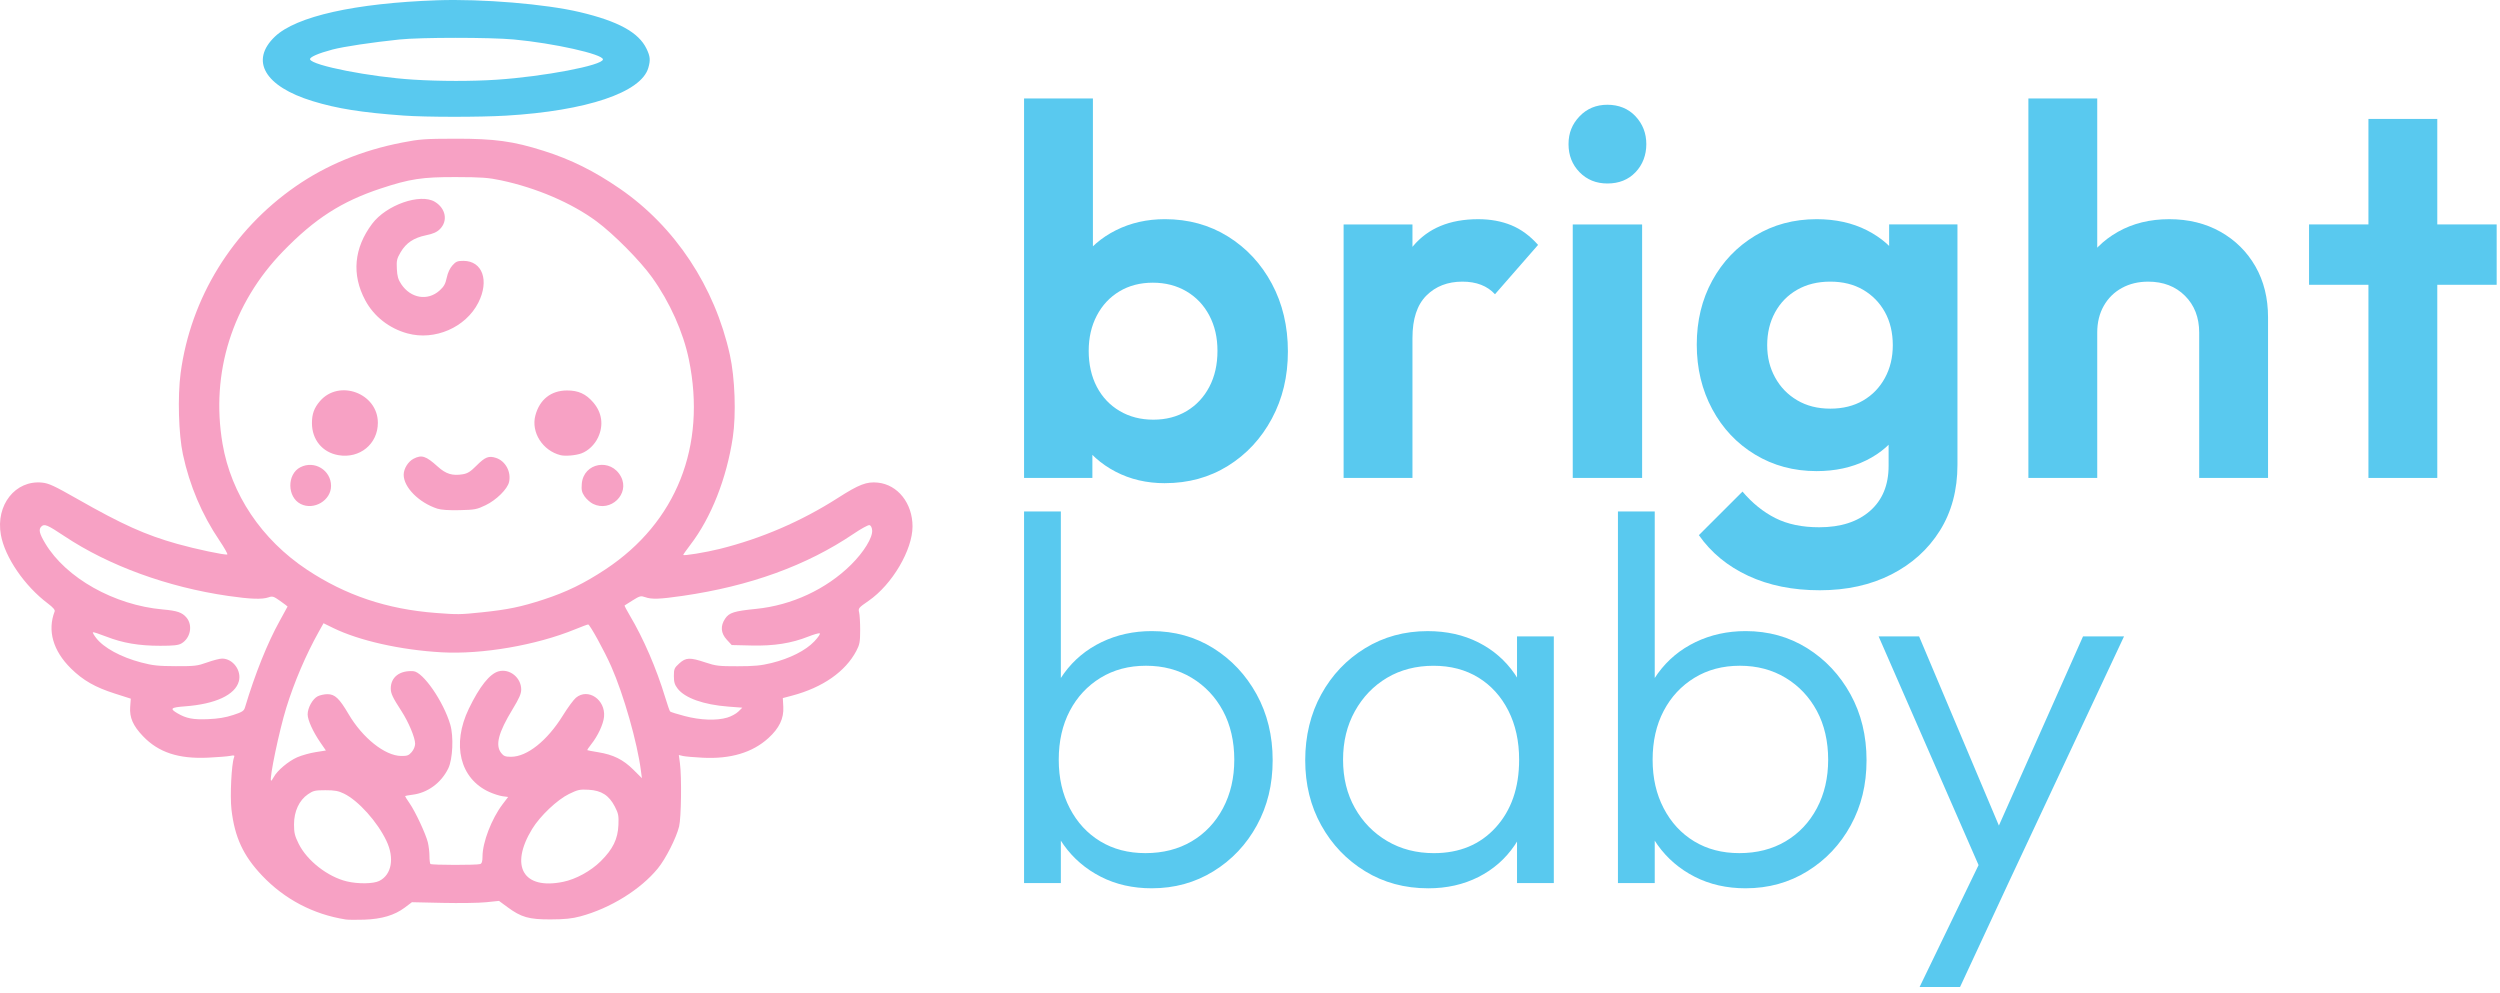 <svg width="375" height="149" viewBox="0 0 375 149" fill="none" xmlns="http://www.w3.org/2000/svg">
<path d="M51.843 137.919C47.001 137.156 42.692 134.895 39.312 131.337C36.483 128.357 35.197 125.581 34.719 121.415C34.487 119.388 34.723 114.599 35.104 113.615C35.229 113.288 35.154 113.259 34.516 113.384C34.111 113.465 32.621 113.583 31.202 113.649C26.774 113.857 23.767 112.861 21.443 110.423C19.942 108.848 19.411 107.629 19.527 106.03L19.618 104.799L17.24 104.04C14.275 103.095 12.466 102.061 10.655 100.282C7.955 97.628 7.085 94.592 8.199 91.709C8.283 91.492 7.955 91.105 7.187 90.529C3.681 87.897 0.73 83.584 0.13 80.221C-0.67 75.75 2.31 71.981 6.32 72.392C7.32 72.494 8.136 72.872 11.613 74.85C18.346 78.683 21.8 80.237 26.58 81.582C29.343 82.361 33.758 83.294 34.093 83.17C34.198 83.133 33.669 82.193 32.919 81.079C30.281 77.175 28.441 72.834 27.438 68.163C26.791 65.15 26.63 59.461 27.092 55.983C28.59 44.711 34.841 34.554 44.343 27.96C48.957 24.754 54.319 22.547 60.337 21.38C62.956 20.87 63.735 20.814 68.292 20.806C74.186 20.794 76.986 21.178 81.554 22.628C85.671 23.934 89.125 25.649 92.986 28.306C101.27 34.007 107.217 42.995 109.481 53.23C110.243 56.675 110.438 62.154 109.921 65.603C108.999 71.76 106.671 77.654 103.555 81.718C102.973 82.48 102.491 83.162 102.487 83.234C102.476 83.415 105.86 82.861 107.954 82.339C114.218 80.779 120.223 78.188 125.692 74.686C128.852 72.662 130.001 72.22 131.671 72.393C134.669 72.7 136.879 75.492 136.879 78.969C136.879 82.446 133.859 87.67 130.259 90.146C128.784 91.162 128.718 91.243 128.868 91.853C128.956 92.205 129.028 93.404 129.025 94.521C129.022 96.299 128.95 96.683 128.447 97.639C126.809 100.751 123.387 103.133 118.819 104.343L117.422 104.712L117.495 106.029C117.593 107.764 116.889 109.237 115.25 110.722C112.859 112.893 109.58 113.87 105.404 113.659C104.092 113.593 102.748 113.475 102.421 113.394L101.824 113.25L101.992 114.503C102.265 116.574 102.186 122.668 101.865 123.973C101.443 125.695 99.867 128.802 98.676 130.263C96.078 133.44 91.519 136.261 87.046 137.457C85.784 137.795 84.718 137.903 82.591 137.911C79.336 137.923 78.184 137.596 76.089 136.048L74.85 135.135L72.915 135.335C71.851 135.446 68.912 135.491 66.383 135.433L61.789 135.331L60.709 136.143C59.185 137.287 57.267 137.858 54.643 137.95C53.459 137.991 52.199 137.979 51.844 137.922M56.892 132.137C58.754 131.209 59.197 128.714 57.961 126.121C56.596 123.256 53.757 120.096 51.6 119.044C50.757 118.632 50.216 118.533 48.813 118.533C47.251 118.533 46.986 118.594 46.184 119.147C44.868 120.051 44.103 121.712 44.103 123.659C44.103 124.918 44.214 125.383 44.804 126.57C46.06 129.103 49.149 131.517 52.023 132.208C53.709 132.613 56.003 132.581 56.891 132.138M84.46 132.279C86.388 131.884 88.626 130.657 90.121 129.172C91.934 127.373 92.673 125.862 92.764 123.762C92.824 122.349 92.76 122.023 92.226 120.99C91.353 119.301 90.218 118.572 88.298 118.463C86.967 118.388 86.677 118.452 85.354 119.096C83.57 119.968 81.009 122.4 79.819 124.35C76.413 129.946 78.493 133.497 84.46 132.278M72.036 129.606C72.28 129.514 72.376 129.193 72.376 128.477C72.376 126.355 73.74 122.807 75.388 120.639L76.22 119.546L75.388 119.436C74.931 119.374 74.029 119.086 73.386 118.794C68.987 116.795 67.733 111.677 70.326 106.305C71.941 102.963 73.46 101.055 74.801 100.697C76.454 100.255 78.181 101.65 78.181 103.426C78.181 104.068 77.882 104.749 76.889 106.381C74.75 109.899 74.259 111.787 75.186 112.957C75.556 113.422 75.806 113.518 76.657 113.518C79.063 113.518 82.086 111.11 84.428 107.329C85.152 106.157 86.034 104.96 86.386 104.663C88.202 103.147 90.855 104.949 90.605 107.529C90.497 108.635 89.674 110.397 88.685 111.638C88.319 112.097 88.056 112.496 88.1 112.527C88.143 112.557 88.876 112.696 89.726 112.834C91.99 113.201 93.473 113.935 94.983 115.434L96.284 116.725L96.139 115.602C95.593 111.368 93.559 104.22 91.69 99.975C90.68 97.679 88.476 93.668 88.225 93.668C88.128 93.668 87.255 93.992 86.285 94.39C80.454 96.782 72.318 98.187 66.25 97.847C60.124 97.506 53.869 96.102 49.97 94.193L48.529 93.486L47.792 94.806C45.889 98.208 44.129 102.331 42.945 106.153C41.881 109.593 40.37 116.819 40.656 117.102C40.701 117.147 40.883 116.905 41.06 116.566C41.558 115.608 43.257 114.174 44.581 113.594C45.242 113.304 46.48 112.956 47.334 112.821L48.884 112.575L48.06 111.38C46.943 109.751 46.149 108.006 46.147 107.158C46.144 106.182 46.886 104.839 47.641 104.45C47.99 104.27 48.657 104.126 49.12 104.126C50.232 104.126 50.904 104.761 52.283 107.112C54.386 110.693 57.733 113.361 60.165 113.395C61.076 113.407 61.306 113.323 61.752 112.811C62.052 112.465 62.27 111.942 62.27 111.567C62.27 110.653 61.294 108.323 60.206 106.643C58.892 104.613 58.615 104.024 58.615 103.273C58.615 101.568 59.959 100.538 62.001 100.677C63.455 100.778 66.523 105.219 67.544 108.702C68.065 110.484 67.91 113.884 67.244 115.255C66.173 117.45 64.133 118.942 61.832 119.214C61.245 119.282 60.765 119.381 60.765 119.431C60.765 119.481 61.064 119.956 61.431 120.483C62.308 121.748 63.873 125.101 64.179 126.363C64.31 126.914 64.42 127.835 64.42 128.41C64.42 128.984 64.484 129.518 64.564 129.594C64.742 129.773 71.571 129.784 72.036 129.606ZM34.956 107.259C36.336 106.806 36.588 106.646 36.745 106.124C38.258 101.076 40.129 96.417 41.95 93.145C42.602 91.976 43.135 91 43.135 90.977C43.135 90.953 42.642 90.581 42.04 90.153C41.051 89.449 40.879 89.393 40.288 89.598C39.314 89.936 37.577 89.876 34.213 89.387C25.143 88.073 16.339 84.861 9.702 80.449C7.078 78.705 6.658 78.528 6.196 78.985C5.76 79.418 5.905 80.033 6.785 81.507C9.896 86.703 17.151 90.78 24.429 91.42C26.576 91.61 27.318 91.864 27.97 92.63C28.95 93.788 28.576 95.722 27.216 96.518C26.753 96.789 26.044 96.868 24.049 96.868C20.837 96.868 18.425 96.458 15.949 95.493C14.893 95.079 13.985 94.786 13.93 94.838C13.877 94.89 14.091 95.271 14.408 95.683C15.549 97.168 18.114 98.565 21.184 99.374C22.924 99.83 23.734 99.916 26.364 99.926C29.224 99.934 29.613 99.889 31.079 99.362C31.957 99.047 32.961 98.788 33.311 98.788C34.941 98.788 36.265 100.581 35.827 102.194C35.272 104.238 32.316 105.613 27.726 105.954C25.605 106.114 25.417 106.289 26.623 106.996C27.945 107.771 28.966 107.967 31.203 107.874C32.721 107.812 33.827 107.631 34.957 107.256M109.076 107.644C109.672 107.469 110.426 107.061 110.752 106.737L111.346 106.151L109.224 105.989C105.543 105.706 102.735 104.709 101.647 103.293C101.198 102.707 101.082 102.32 101.082 101.402C101.082 100.343 101.147 100.19 101.886 99.517C102.879 98.613 103.483 98.589 105.812 99.367C107.368 99.887 107.828 99.942 110.65 99.937C113.144 99.934 114.155 99.839 115.703 99.458C118.479 98.777 120.861 97.573 122.156 96.201C122.758 95.56 123.102 95.044 122.956 94.995C122.816 94.949 122.046 95.17 121.245 95.488C118.719 96.493 116.1 96.906 112.731 96.826L109.757 96.757L109.021 95.959C108.114 94.978 108.03 93.891 108.777 92.788C109.379 91.896 110.129 91.661 113.412 91.332C118.757 90.797 123.933 88.392 127.657 84.71C129.574 82.813 130.927 80.604 130.823 79.532C130.78 79.095 130.625 78.808 130.408 78.768C130.216 78.731 129.152 79.316 128.043 80.067C120.986 84.838 112.503 87.915 102.372 89.384C98.921 89.883 97.74 89.924 96.765 89.571C96.13 89.346 95.971 89.386 94.922 90.039C94.29 90.434 93.735 90.781 93.691 90.816C93.645 90.848 93.996 91.526 94.471 92.323C96.517 95.759 98.475 100.288 99.795 104.655C100.115 105.711 100.438 106.641 100.516 106.722C100.591 106.806 101.572 107.113 102.696 107.407C105.073 108.031 107.465 108.118 109.077 107.642M72.271 91.849C76.213 91.436 78.128 91.038 81.517 89.937C84.956 88.817 87.647 87.505 90.846 85.385C101.459 78.355 106 66.922 103.334 53.936C102.489 49.818 100.47 45.315 97.802 41.596C96.004 39.09 92.04 35.093 89.472 33.195C85.753 30.446 80.467 28.178 75.165 27.053C73.26 26.648 72.227 26.573 68.401 26.562C63.339 26.547 61.486 26.828 57.112 28.274C51.232 30.22 47.235 32.788 42.48 37.675C34.848 45.525 31.57 55.924 33.379 66.559C34.668 74.131 39.236 80.941 46.067 85.467C51.86 89.305 58.05 91.382 65.369 91.942C68.659 92.194 69.029 92.188 72.271 91.848M65.605 76.301C62.833 75.396 60.551 73.095 60.552 71.209C60.555 70.304 61.219 69.231 62.038 68.809C63.26 68.182 63.881 68.385 65.655 69.985C66.897 71.106 67.852 71.398 69.422 71.14C70.141 71.021 70.58 70.744 71.477 69.84C72.766 68.547 73.316 68.33 74.401 68.686C75.821 69.151 76.7 70.768 76.36 72.299C76.127 73.35 74.46 75.002 72.845 75.779C71.518 76.417 71.226 76.473 68.938 76.524C67.325 76.562 66.165 76.484 65.605 76.3M45.098 75.595C43.056 74.562 43.026 71.128 45.052 70.088C47.159 69.006 49.658 70.524 49.658 72.89C49.658 75.065 47.08 76.595 45.098 75.594M88.939 75.573C88.529 75.368 87.964 74.862 87.683 74.453C87.266 73.838 87.193 73.505 87.268 72.57C87.524 69.394 91.65 68.65 93.148 71.507C94.503 74.092 91.598 76.898 88.938 75.573M50.77 68.276C48.366 67.868 46.792 65.962 46.792 63.461C46.792 62.101 47.117 61.2 47.968 60.198C50.839 56.819 56.673 58.975 56.68 63.414C56.683 66.591 53.974 68.821 50.77 68.276ZM84.096 68.279C81.398 67.615 79.633 64.842 80.305 62.319C80.943 59.926 82.648 58.578 85.046 58.57C86.748 58.564 87.882 59.078 88.983 60.357C90.307 61.894 90.568 63.785 89.707 65.62C89.198 66.706 88.237 67.626 87.213 68.006C86.377 68.315 84.807 68.451 84.095 68.279M61.13 50.015C58.382 49.266 56.09 47.471 54.792 45.051C52.721 41.196 53.083 37.215 55.828 33.56C57.95 30.736 63.05 28.954 65.231 30.271C66.874 31.265 67.218 33.145 65.981 34.372C65.525 34.825 64.971 35.071 63.887 35.294C62.053 35.676 60.917 36.435 60.092 37.838C59.531 38.79 59.464 39.083 59.527 40.327C59.58 41.436 59.722 41.927 60.19 42.629C61.609 44.755 64.15 45.18 65.928 43.585C66.592 42.99 66.813 42.595 67.01 41.659C67.165 40.919 67.484 40.231 67.866 39.807C68.389 39.224 68.616 39.13 69.513 39.13C72.375 39.13 73.428 42.094 71.744 45.407C69.856 49.115 65.218 51.131 61.131 50.014L61.13 50.015Z" fill="#F7A1C4"/>
<path d="M153.609 71.691V14.769H163.937V43.033L162.202 52.166L163.858 61.456V71.691H153.609ZM174.737 72.479C172.003 72.479 169.534 71.901 167.326 70.746C165.118 69.592 163.357 68.017 162.044 66.022C160.73 64.027 160.019 61.798 159.916 59.33V45.787C160.021 43.322 160.742 41.102 162.083 39.135C163.424 37.167 165.198 35.631 167.405 34.529C169.612 33.427 172.056 32.876 174.737 32.876C178.256 32.876 181.41 33.742 184.196 35.474C186.981 37.206 189.175 39.568 190.779 42.559C192.381 45.55 193.184 48.936 193.184 52.715C193.184 56.494 192.381 59.8 190.779 62.792C189.176 65.783 186.982 68.146 184.196 69.877C181.41 71.609 178.256 72.475 174.737 72.475V72.479ZM173.002 62.952C174.894 62.952 176.561 62.519 178.008 61.654C179.452 60.788 180.582 59.581 181.398 58.032C182.212 56.484 182.62 54.686 182.62 52.638C182.62 50.591 182.212 48.873 181.398 47.324C180.582 45.776 179.439 44.569 177.968 43.702C176.495 42.837 174.815 42.403 172.923 42.403C171.03 42.403 169.362 42.837 167.918 43.702C166.47 44.568 165.342 45.776 164.528 47.324C163.712 48.873 163.305 50.644 163.305 52.638C163.305 54.633 163.712 56.484 164.528 58.032C165.342 59.581 166.485 60.786 167.957 61.654C169.428 62.519 171.11 62.952 173.002 62.952Z" fill="#59C9EF"/>
<path d="M201.541 71.691V33.665H211.869V71.691H201.541ZM211.869 50.671L207.849 47.994C208.322 43.324 209.687 39.636 211.948 36.932C214.207 34.229 217.467 32.878 221.724 32.878C223.563 32.878 225.218 33.18 226.691 33.783C228.161 34.387 229.501 35.371 230.711 36.736L224.248 44.136C223.669 43.507 222.974 43.034 222.159 42.719C221.344 42.404 220.412 42.246 219.36 42.246C217.153 42.246 215.351 42.944 213.96 44.334C212.567 45.724 211.871 47.837 211.871 50.671H211.869Z" fill="#59C9EF"/>
<path d="M241.114 27.524C239.432 27.524 238.039 26.962 236.935 25.831C235.832 24.703 235.279 23.3 235.279 21.619C235.279 19.938 235.832 18.601 236.935 17.446C238.039 16.292 239.43 15.713 241.114 15.713C242.797 15.713 244.254 16.291 245.331 17.446C246.408 18.601 246.948 19.994 246.948 21.619C246.948 23.244 246.408 24.703 245.331 25.831C244.254 26.96 242.849 27.524 241.114 27.524ZM235.912 71.692V33.666H246.317V71.692H235.912Z" fill="#59C9EF"/>
<path d="M272.488 70.667C269.071 70.667 265.997 69.841 263.264 68.188C260.531 66.534 258.389 64.264 256.839 61.377C255.289 58.492 254.514 55.263 254.514 51.693C254.514 48.122 255.289 44.922 256.839 42.089C258.389 39.254 260.532 37.011 263.264 35.357C265.997 33.704 269.071 32.877 272.488 32.877C275.327 32.877 277.835 33.428 280.017 34.531C282.197 35.634 283.918 37.142 285.18 39.057C286.441 40.974 287.124 43.218 287.229 45.789V57.755C287.123 60.275 286.427 62.519 285.141 64.487C283.852 66.455 282.118 67.978 279.938 69.053C277.757 70.129 275.273 70.667 272.488 70.667ZM272.962 88.539C268.914 88.539 265.341 87.817 262.24 86.374C259.138 84.93 256.669 82.897 254.83 80.272L261.374 73.737C262.844 75.47 264.488 76.796 266.301 77.713C268.114 78.631 270.307 79.09 272.884 79.09C276.09 79.09 278.625 78.277 280.491 76.65C282.356 75.022 283.291 72.765 283.291 69.879V60.353L285.024 52.008L283.37 43.662V33.664H293.618V69.722C293.618 73.501 292.737 76.795 290.977 79.602C289.216 82.41 286.785 84.602 283.685 86.177C280.583 87.751 277.01 88.539 272.964 88.539H272.962ZM274.539 61.298C276.431 61.298 278.072 60.892 279.466 60.078C280.859 59.266 281.95 58.136 282.737 56.693C283.525 55.25 283.92 53.609 283.92 51.772C283.92 49.934 283.525 48.228 282.737 46.812C281.95 45.395 280.857 44.28 279.466 43.466C278.073 42.653 276.431 42.245 274.539 42.245C272.647 42.245 270.991 42.653 269.572 43.466C268.153 44.28 267.05 45.408 266.261 46.851C265.474 48.295 265.079 49.934 265.079 51.772C265.079 53.609 265.474 55.171 266.261 56.614C267.05 58.059 268.153 59.2 269.572 60.038C270.991 60.879 272.647 61.297 274.539 61.297V61.298Z" fill="#59C9EF"/>
<path d="M304.258 71.691V14.769H314.585V71.691H304.258ZM329.879 71.691V49.884C329.879 47.627 329.169 45.789 327.75 44.372C326.332 42.955 324.49 42.247 322.231 42.247C320.759 42.247 319.445 42.561 318.29 43.192C317.134 43.823 316.227 44.715 315.57 45.869C314.913 47.024 314.585 48.362 314.585 49.884L310.565 47.837C310.565 44.844 311.196 42.236 312.457 40.003C313.718 37.773 315.464 36.028 317.7 34.767C319.933 33.509 322.495 32.878 325.386 32.878C328.278 32.878 330.837 33.509 333.072 34.767C335.305 36.028 337.052 37.76 338.314 39.963C339.575 42.168 340.206 44.714 340.206 47.6V71.691H329.879Z" fill="#59C9EF"/>
<path d="M346.357 42.718V33.664H374.5V42.718H346.357ZM355.265 71.691V17.84H365.593V71.691H355.265Z" fill="#59C9EF"/>
<path d="M153.609 132.457V76.716H159.128V104.508L158.024 113.404L159.128 122.537V132.457H153.609ZM172.767 133.244C169.928 133.244 167.379 132.667 165.12 131.511C162.859 130.357 161.007 128.769 159.562 126.748C158.116 124.727 157.236 122.379 156.921 119.702V108.129C157.236 105.4 158.13 103.024 159.602 101.004C161.072 98.984 162.951 97.421 165.238 96.319C167.525 95.217 170.033 94.665 172.767 94.665C176.181 94.665 179.256 95.519 181.99 97.224C184.722 98.931 186.89 101.239 188.494 104.152C190.095 107.065 190.899 110.36 190.899 114.032C190.899 117.704 190.11 120.91 188.533 123.795C186.956 126.682 184.789 128.979 182.029 130.685C179.271 132.39 176.181 133.243 172.767 133.243V133.244ZM171.82 127.969C174.447 127.969 176.758 127.379 178.757 126.198C180.754 125.017 182.317 123.363 183.448 121.238C184.577 119.113 185.143 116.685 185.143 113.955C185.143 111.225 184.579 108.734 183.448 106.633C182.318 104.534 180.754 102.881 178.757 101.673C176.758 100.466 174.473 99.862 171.898 99.862C169.323 99.862 167.05 100.466 165.079 101.673C163.109 102.881 161.57 104.534 160.468 106.633C159.365 108.734 158.812 111.174 158.812 113.955C158.812 116.737 159.365 119.112 160.468 121.238C161.572 123.363 163.095 125.017 165.041 126.198C166.984 127.379 169.245 127.969 171.82 127.969Z" fill="#59C9EF"/>
<path d="M214.231 133.245C210.709 133.245 207.555 132.393 204.771 130.687C201.984 128.981 199.791 126.685 198.188 123.798C196.584 120.912 195.783 117.657 195.783 114.034C195.783 110.412 196.584 107.067 198.188 104.155C199.79 101.241 201.984 98.933 204.771 97.226C207.555 95.522 210.683 94.668 214.152 94.668C216.991 94.668 219.525 95.232 221.76 96.361C223.993 97.489 225.806 99.065 227.2 101.085C228.591 103.107 229.446 105.454 229.762 108.131V119.704C229.446 122.381 228.591 124.743 227.2 126.789C225.807 128.836 223.994 130.424 221.76 131.553C219.525 132.681 217.016 133.247 214.231 133.247V133.245ZM215.098 127.971C218.934 127.971 222.022 126.685 224.361 124.114C226.698 121.542 227.87 118.156 227.87 113.958C227.87 111.176 227.331 108.722 226.253 106.596C225.174 104.471 223.678 102.817 221.76 101.636C219.839 100.455 217.594 99.865 215.018 99.865C212.443 99.865 210.064 100.468 208.042 101.675C206.018 102.884 204.417 104.55 203.234 106.675C202.051 108.8 201.459 111.229 201.459 113.958C201.459 116.687 202.051 119.102 203.234 121.201C204.417 123.302 206.033 124.954 208.082 126.161C210.131 127.369 212.469 127.972 215.098 127.972V127.971ZM227.553 132.458V122.538L228.657 113.405L227.553 104.509V95.455H233.072V132.458H227.553Z" fill="#59C9EF"/>
<path d="M242.691 132.457V76.716H248.211V104.508L247.106 113.404L248.211 122.537V132.457H242.691ZM261.849 133.244C259.01 133.244 256.461 132.667 254.202 131.511C251.941 130.357 250.089 128.769 248.644 126.748C247.198 124.727 246.318 122.379 246.003 119.702V108.129C246.318 105.4 247.212 103.024 248.684 101.004C250.154 98.984 252.033 97.421 254.32 96.319C256.607 95.217 259.115 94.665 261.849 94.665C265.263 94.665 268.338 95.519 271.072 97.224C273.804 98.931 275.972 101.239 277.576 104.152C279.177 107.065 279.981 110.36 279.981 114.032C279.981 117.704 279.192 120.91 277.615 123.795C276.038 126.682 273.871 128.979 271.111 130.685C268.353 132.39 265.263 133.243 261.849 133.243V133.244ZM260.902 127.969C263.53 127.969 265.84 127.379 267.839 126.198C269.836 125.017 271.399 123.363 272.53 121.238C273.659 119.113 274.225 116.685 274.225 113.955C274.225 111.225 273.661 108.734 272.53 106.633C271.4 104.534 269.836 102.881 267.839 101.673C265.84 100.466 263.555 99.862 260.98 99.862C258.405 99.862 256.132 100.466 254.161 101.673C252.191 102.881 250.652 104.534 249.55 106.633C248.447 108.734 247.894 111.174 247.894 113.955C247.894 116.737 248.447 119.112 249.55 121.238C250.654 123.363 252.177 125.017 254.123 126.198C256.067 127.379 258.327 127.969 260.902 127.969Z" fill="#59C9EF"/>
<path d="M298.031 132.615L281.791 95.455H287.861L300.947 126.474H298.661L312.456 95.455H318.606L301.183 132.615H298.031ZM287.939 148.047L298.109 127.025L301.183 132.615L294.009 148.047H287.938H287.939Z" fill="#59C9EF"/>
<path d="M96.977 7.307C95.796 4.86 92.744 3.184 86.973 1.817C81.839 0.598 72.278 -0.193 65.564 0.041C53.278 0.47 44.438 2.448 41.248 5.481C37.449 9.097 39.697 12.962 46.884 15.165C50.582 16.298 54.234 16.878 60.547 17.335C63.892 17.577 71.921 17.584 75.918 17.346C87.985 16.629 96.19 13.871 97.25 10.174C97.585 9.004 97.533 8.459 96.976 7.306L96.977 7.307ZM74.461 11.959C70.791 12.201 66.039 12.197 62.03 11.948C55.572 11.547 46.828 9.834 46.51 8.908C46.399 8.583 47.746 7.991 49.875 7.431C51.553 6.99 55.754 6.36 59.908 5.925C63.086 5.592 73.524 5.592 77.094 5.923C83.074 6.48 90.438 8.126 90.438 8.91C90.438 9.799 81.591 11.486 74.462 11.959H74.461Z" fill="#59C9EF"/>
</svg>